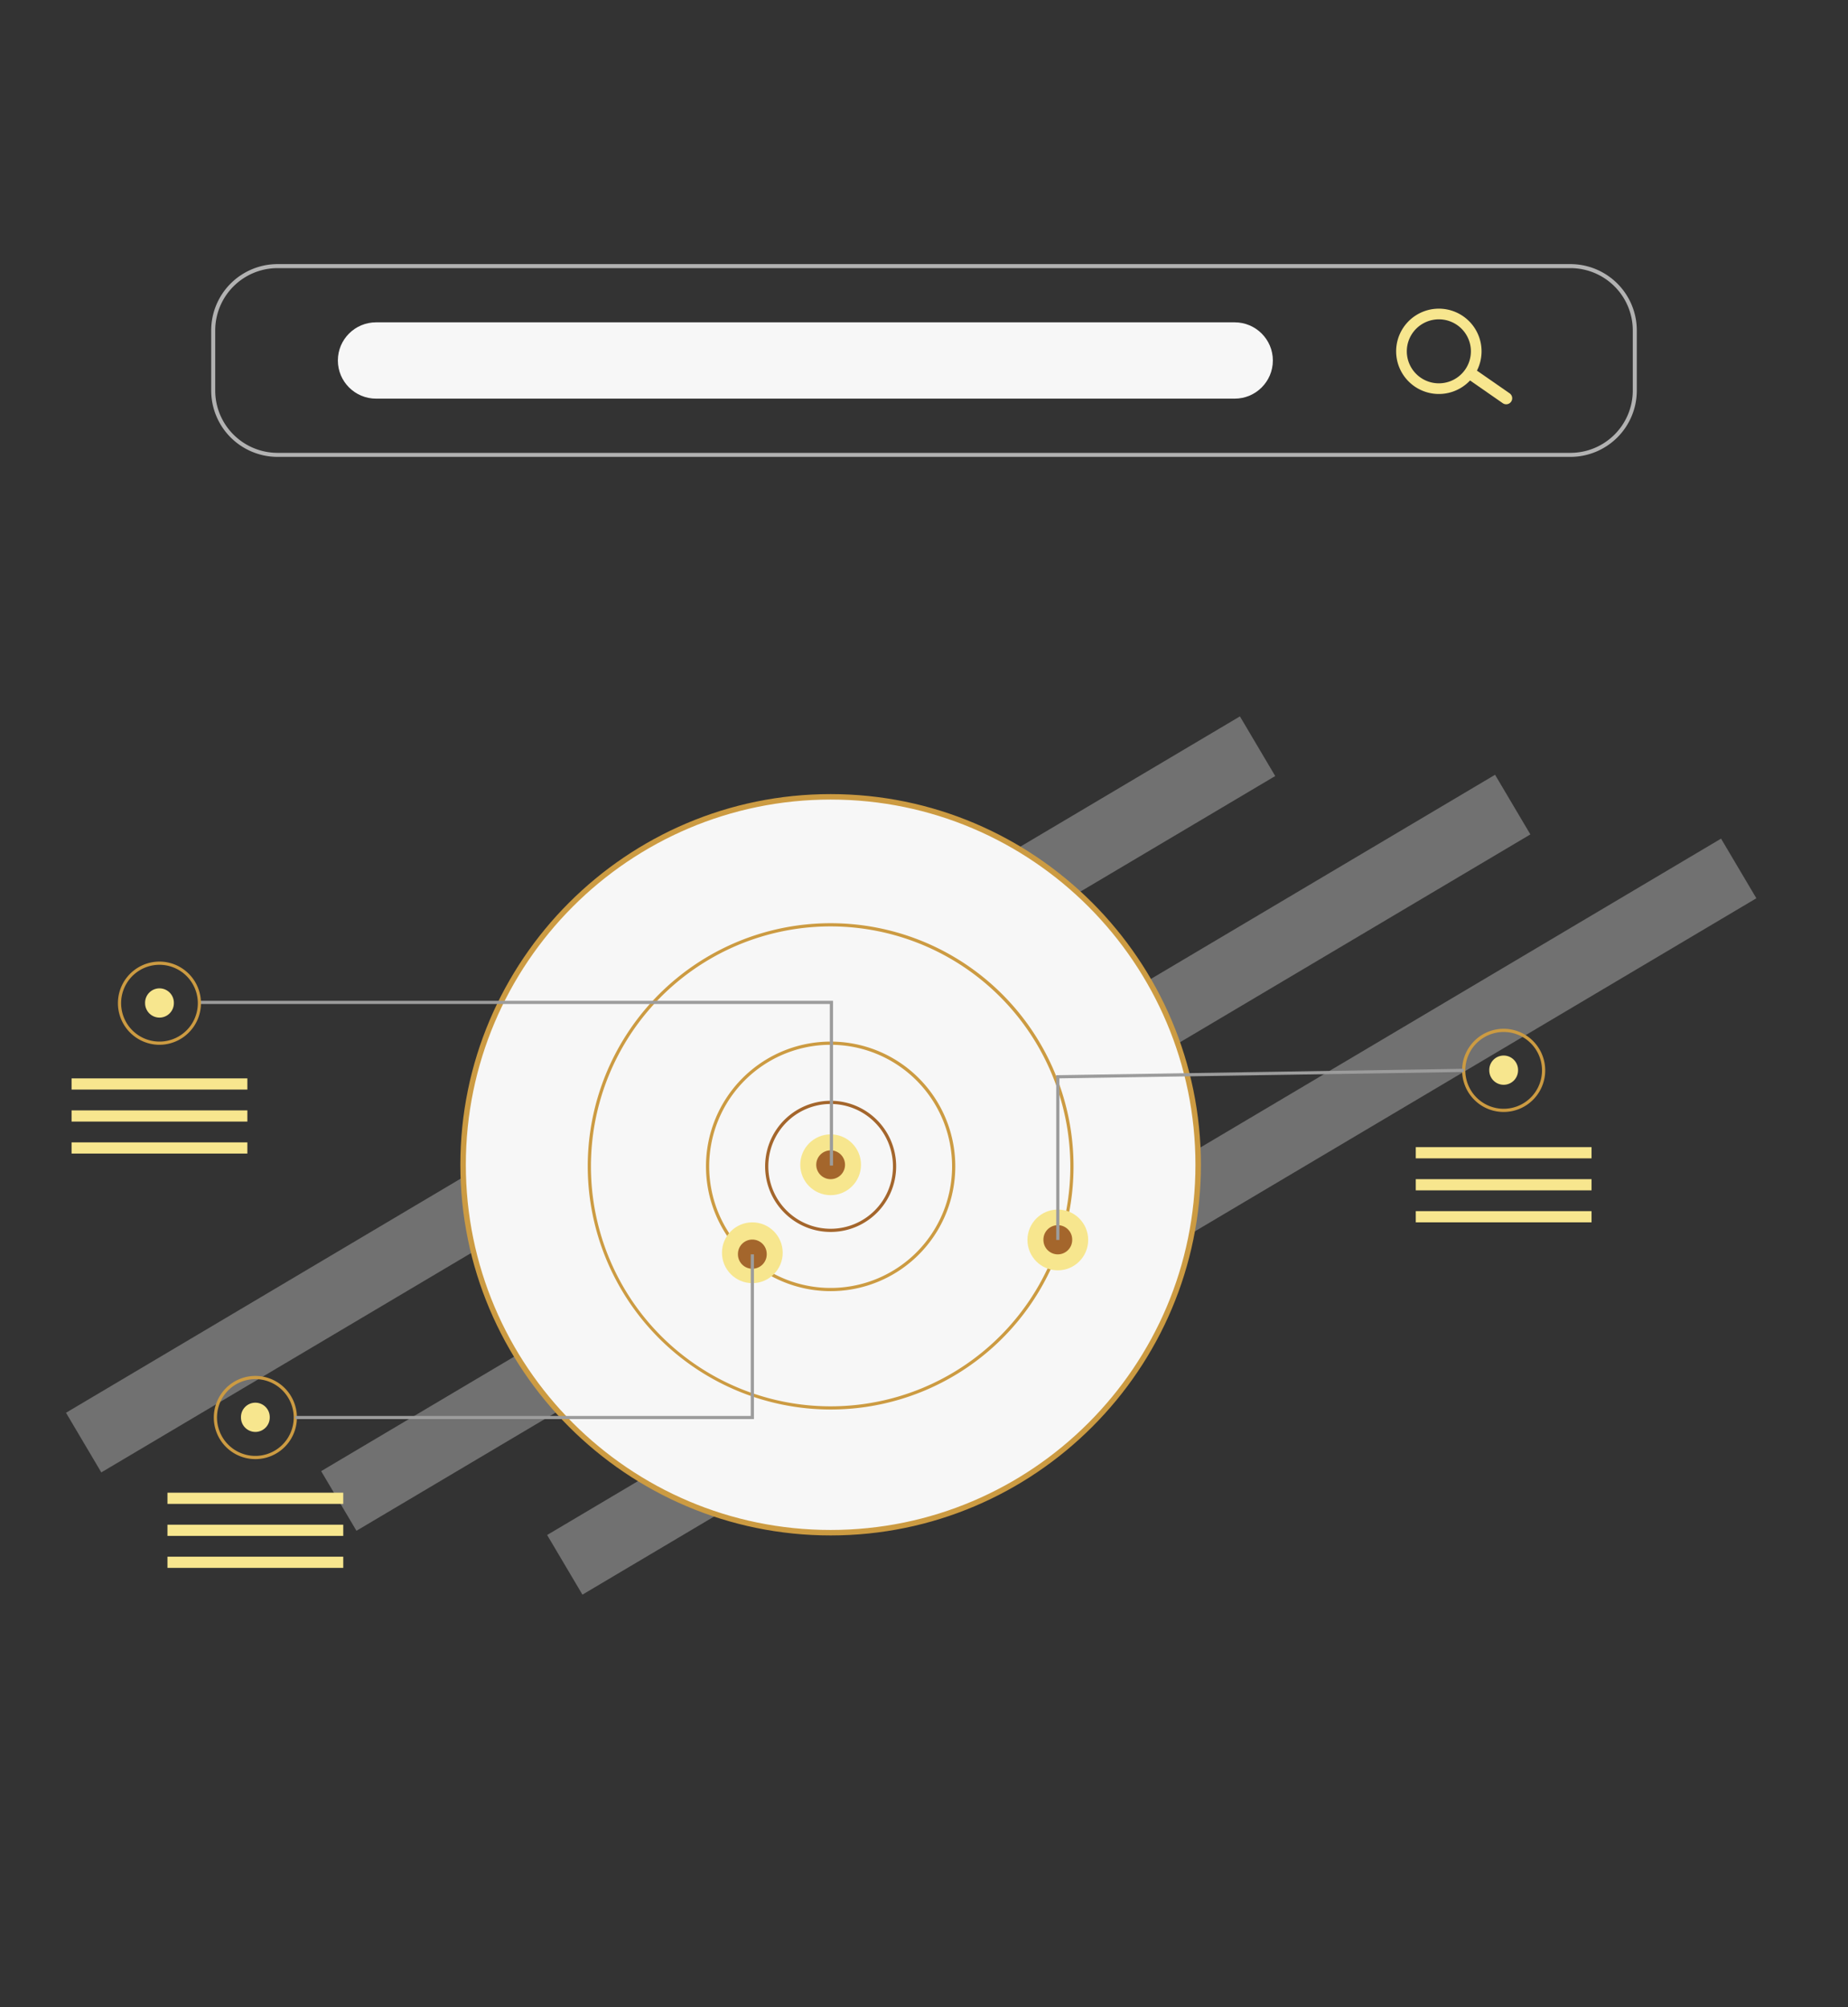 <svg xmlns="http://www.w3.org/2000/svg" width="560" height="608" fill="none"><rect width="100%" height="100%" fill="#333333" stroke="none"/><path fill="#B2B2B2" d="M475.893 138.391H84.107a20.148 20.148 0 0 1-14.211-5.886A20.077 20.077 0 0 1 64 118.319v-18.247a20.077 20.077 0 0 1 5.896-14.187A20.148 20.148 0 0 1 84.107 80h391.786a20.146 20.146 0 0 1 14.211 5.885A20.075 20.075 0 0 1 496 100.072v18.247a20.075 20.075 0 0 1-5.896 14.186 20.146 20.146 0 0 1-14.211 5.886ZM84.107 81.217a18.927 18.927 0 0 0-13.35 5.528 18.86 18.86 0 0 0-5.538 13.327v18.247a18.858 18.858 0 0 0 5.538 13.326 18.924 18.924 0 0 0 13.35 5.529h391.786a18.923 18.923 0 0 0 13.35-5.529 18.854 18.854 0 0 0 5.538-13.326v-18.247c-.005-5-1.997-9.792-5.538-13.327a18.926 18.926 0 0 0-13.35-5.529H84.107Z"/><path fill="#F7F7F7" d="M374.138 97.639H113.963c-6.393 0-11.577 5.174-11.577 11.556 0 6.383 5.184 11.557 11.577 11.557h260.175c6.394 0 11.577-5.174 11.577-11.557 0-6.382-5.183-11.556-11.577-11.556Z"/><path fill="#F7E68E" d="M457.914 121.68a1.82 1.82 0 0 1-2.539.447l-9.948-6.909a1.822 1.822 0 0 1-.448-2.536 1.828 1.828 0 0 1 2.54-.447l9.948 6.91a1.82 1.82 0 0 1 .447 2.535Z"/><path fill="#F7E68E" d="M446.621 113.83a12.953 12.953 0 0 1-13.405 5.204 12.947 12.947 0 0 1-6.549-3.68 12.904 12.904 0 0 1-2.498-14.139 12.927 12.927 0 0 1 4.893-5.694 12.961 12.961 0 0 1 14.38.313 12.92 12.92 0 0 1 3.179 17.996Zm-18.556-12.97a9.676 9.676 0 0 0-.236 10.766 9.711 9.711 0 0 0 9.874 4.336 9.712 9.712 0 0 0 5.028-2.543 9.68 9.68 0 0 0-1.146-14.94 9.731 9.731 0 0 0-13.52 2.381Z"/><path fill="#717171" d="M375.733 217 20 427.935l10.698 18.067 355.733-210.935L375.733 217ZM453.05 234.685 97.318 445.62l10.698 18.066 355.733-210.935-10.699-18.066ZM521.532 254.027 165.799 464.962l10.698 18.067L532.23 272.094l-10.698-18.067Z"/><path fill="#F7F7F7" d="M251.707 464.267c61.512 0 111.376-49.898 111.376-111.451 0-61.552-49.864-111.45-111.376-111.45-61.511 0-111.375 49.898-111.375 111.45 0 61.553 49.864 111.451 111.375 111.451Z"/><path fill="#CC9B42" d="M139.503 352.816c0-61.911 50.335-112.279 112.204-112.279 61.87 0 112.205 50.368 112.205 112.279 0 61.911-50.335 112.28-112.205 112.28-61.869 0-112.204-50.369-112.204-112.28Zm1.657 0c0 60.997 49.591 110.622 110.547 110.622 60.956 0 110.548-49.625 110.548-110.622s-49.592-110.621-110.548-110.621S141.16 291.819 141.16 352.816Z"/><path fill="#A4662C" d="M231.854 353.301a19.856 19.856 0 0 1 23.727-19.486 19.853 19.853 0 0 1 10.165 5.437 19.872 19.872 0 0 1 4.304 21.652 19.846 19.846 0 0 1-32.381 6.445 19.871 19.871 0 0 1-5.815-14.048Zm19.853-18.898a18.894 18.894 0 0 0-13.347 5.541 18.925 18.925 0 0 0-5.538 13.357 18.91 18.91 0 0 0 3.183 10.499 18.88 18.88 0 0 0 34.225-6.812 18.903 18.903 0 0 0-8.03-19.401 18.881 18.881 0 0 0-10.493-3.184Z"/><path fill="#CC9B42" d="M213.937 353.301a37.818 37.818 0 0 1 6.365-20.999 37.77 37.77 0 0 1 16.951-13.92 37.757 37.757 0 0 1 41.162 8.193 37.804 37.804 0 0 1 8.188 41.19 37.794 37.794 0 0 1-13.911 16.962 37.756 37.756 0 0 1-55.88-16.962 37.806 37.806 0 0 1-2.875-14.464Zm37.77-36.827a36.79 36.79 0 0 0-20.446 6.206 36.826 36.826 0 0 0-13.555 16.528 36.852 36.852 0 0 0 7.978 40.134 36.798 36.798 0 0 0 18.844 10.078 36.78 36.78 0 0 0 37.779-15.659 36.843 36.843 0 0 0 6.203-20.46 36.883 36.883 0 0 0-10.791-26.029 36.833 36.833 0 0 0-26.012-10.798Z"/><path fill="#CC9B42" d="M178.103 353.301a73.685 73.685 0 0 1 12.404-40.92 73.619 73.619 0 0 1 33.033-27.128 73.557 73.557 0 0 1 42.527-4.191 73.595 73.595 0 0 1 37.687 20.157 73.67 73.67 0 0 1 20.144 37.713 73.699 73.699 0 0 1-4.189 42.555 73.641 73.641 0 0 1-27.109 33.055 73.571 73.571 0 0 1-40.893 12.413 73.664 73.664 0 0 1-52.022-21.597 73.762 73.762 0 0 1-21.582-52.057Zm73.604-72.685a72.605 72.605 0 0 0-40.354 12.249 72.681 72.681 0 0 0-26.753 32.62 72.727 72.727 0 0 0 15.746 79.212 72.617 72.617 0 0 0 37.191 19.892 72.58 72.58 0 0 0 41.967-4.136 72.638 72.638 0 0 0 32.598-26.77 72.716 72.716 0 0 0 12.242-40.382 72.793 72.793 0 0 0-21.299-51.372 72.688 72.688 0 0 0-51.338-21.313Z"/><path fill="#F7E68E" d="M251.707 362.023c5.082 0 9.201-4.122 9.201-9.207 0-5.084-4.119-9.207-9.201-9.207-5.081 0-9.2 4.123-9.2 9.207 0 5.085 4.119 9.207 9.2 9.207ZM227.98 388.674c5.081 0 9.2-4.122 9.2-9.207 0-5.084-4.119-9.206-9.2-9.206-5.082 0-9.201 4.122-9.201 9.206 0 5.085 4.119 9.207 9.201 9.207ZM320.55 384.798c5.081 0 9.2-4.122 9.2-9.207 0-5.085-4.119-9.207-9.2-9.207-5.082 0-9.201 4.122-9.201 9.207 0 5.085 4.119 9.207 9.201 9.207Z"/><path fill="#A4662C" d="M251.707 357.177a4.36 4.36 0 0 0 0-8.722 4.36 4.36 0 0 0-4.358 4.361 4.36 4.36 0 0 0 4.358 4.361ZM320.55 379.952a4.36 4.36 0 0 0 4.358-4.361 4.36 4.36 0 1 0-8.717 0 4.36 4.36 0 0 0 4.359 4.361ZM227.98 384.313a4.36 4.36 0 0 0 4.358-4.361 4.36 4.36 0 1 0-8.717 0 4.36 4.36 0 0 0 4.359 4.361Z"/><path fill="#F7E68E" d="M48.326 308.236a4.36 4.36 0 0 0 4.358-4.361 4.36 4.36 0 1 0-8.716 0 4.36 4.36 0 0 0 4.358 4.361Z"/><path fill="#9C9C9C" d="M251.465 304.117H60.189v-.969h192.245v49.91h-.969v-48.941Z"/><path fill="#CC9B42" d="M35.735 303.875a12.594 12.594 0 0 1 15.046-12.357 12.602 12.602 0 0 1-2.456 24.956 12.586 12.586 0 0 1-11.631-7.778 12.603 12.603 0 0 1-.959-4.821Zm12.59-11.63a11.615 11.615 0 0 0-10.737 7.179 11.64 11.64 0 0 0 2.52 12.674 11.618 11.618 0 0 0 17.88-1.762 11.637 11.637 0 0 0 1.96-6.461 11.65 11.65 0 0 0-3.408-8.22 11.634 11.634 0 0 0-8.214-3.41Z"/><path fill="#F7E68E" d="M77.38 433.739a4.36 4.36 0 0 0 4.358-4.361 4.36 4.36 0 1 0-8.716 0 4.36 4.36 0 0 0 4.358 4.361Z"/><path fill="#CC9B42" d="M64.79 429.378a12.6 12.6 0 0 1 7.772-11.64 12.588 12.588 0 0 1 17.167 9.182 12.605 12.605 0 0 1-5.354 12.934 12.587 12.587 0 0 1-19.585-10.476Zm12.59-11.63a11.615 11.615 0 0 0-10.737 7.18 11.636 11.636 0 0 0 2.52 12.673 11.618 11.618 0 0 0 17.88-1.762 11.634 11.634 0 0 0 1.959-6.461 11.646 11.646 0 0 0-3.408-8.219 11.63 11.63 0 0 0-8.214-3.411Z"/><path fill="#F7E68E" d="M455.653 328.588a4.36 4.36 0 0 0 4.358-4.361 4.36 4.36 0 1 0-8.716 0 4.36 4.36 0 0 0 4.358 4.361Z"/><path fill="#CC9B42" d="M443.063 324.227a12.602 12.602 0 0 1 7.772-11.64 12.58 12.58 0 0 1 13.721 2.731 12.602 12.602 0 0 1-1.908 19.384 12.581 12.581 0 0 1-15.898-1.567 12.6 12.6 0 0 1-3.687-8.908Zm12.59-11.63a11.635 11.635 0 0 0-9.663 18.091 11.623 11.623 0 0 0 11.931 4.945 11.616 11.616 0 0 0 5.95-3.183 11.64 11.64 0 0 0 2.519-12.674 11.625 11.625 0 0 0-10.737-7.179Z"/><path fill="#9C9C9C" d="m320.065 325.688 123.475-1.946.015.969-122.521 1.931v48.949h-.969v-49.903ZM89.487 428.894h138.008v-48.942h.969v49.91H89.487v-.968Z"/><path fill="#F7E68E" d="M74.959 326.65H21.692v3.392H74.96v-3.392ZM74.959 336.341H21.692v3.392H74.96v-3.392ZM74.959 346.032H21.692v3.392H74.96v-3.392ZM104.014 452.153H50.747v3.392h53.267v-3.392ZM104.014 461.844H50.747v3.392h53.267v-3.392ZM104.014 471.535H50.747v3.392h53.267v-3.392ZM482.287 347.486H429.02v3.392h53.267v-3.392ZM482.287 357.177H429.02v3.392h53.267v-3.392ZM482.287 366.869H429.02v3.392h53.267v-3.392Z"/></svg>